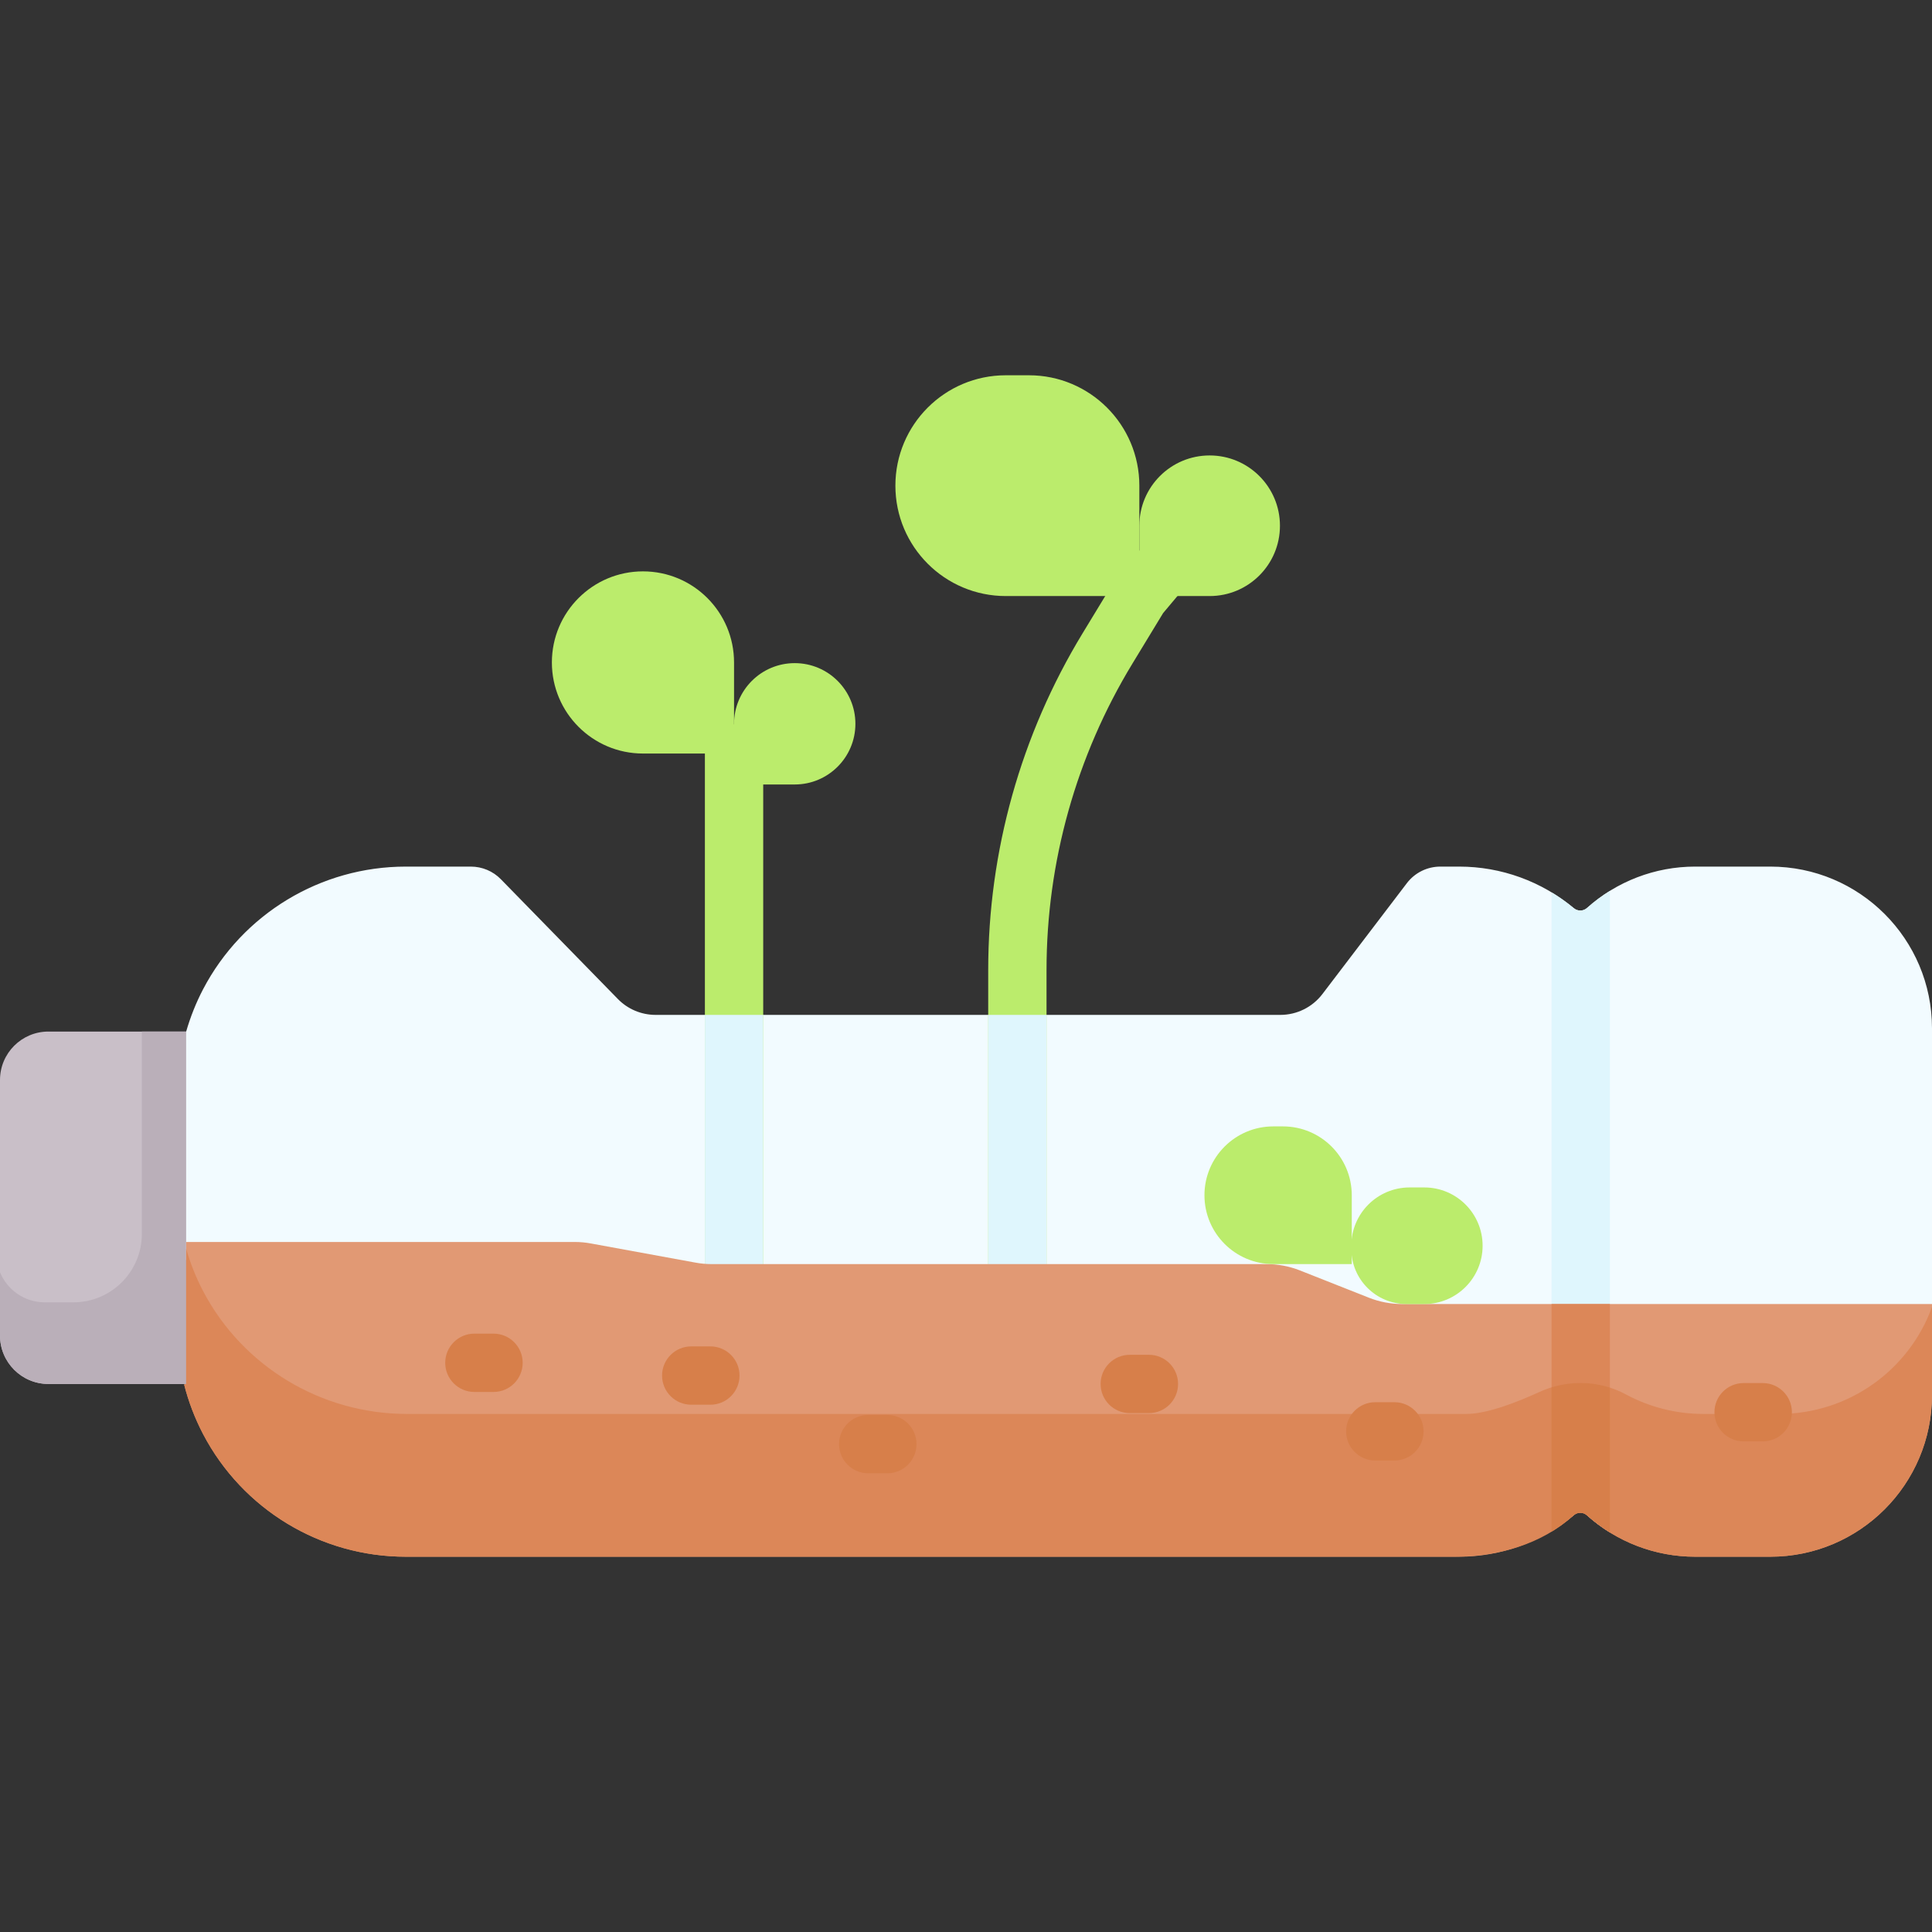 <?xml version="1.0" encoding="UTF-8" standalone="no"?><!-- icon666.com - MILLIONS OF FREE VECTOR ICONS --><svg width="1024" height="1024" id="Capa_1" enable-background="new 0 0 496.9 496.9" viewBox="0 0 496.9 496.9" xmlns="http://www.w3.org/2000/svg"><rect x="0" y="0" width="496.9" height="496.9" fill="#333333" stroke="none"/><g><g><path d="m58.88 355.951-.52.14c-.02-.05-.03-.09-.04-.14h-45.87c-6.88 0-12.45-5.58-12.45-12.46v-65.72c0-6.88 5.57-12.46 12.45-12.46h46.43z" fill="#c9bfc8"/></g><path d="m35.926 355.943h-23.644c.057.001.111.008.168.008h23.478c-.001-.003-.002-.006-.002-.008z" fill="#aa9ea9"/><path d="m57.95 265.311h-21.464v52.025c0 9.73-7.887 17.617-17.617 17.617h-7.349c-5.209 0-9.661-3.201-11.52-7.741v16.279c0 6.881 5.579 12.46 12.46 12.46h45.86c.01.05.02.09.04.14l.52-.14v-16.494-74.146z" fill="#baafb9"/><path d="m128.318 370.718 348.369-1.817 20.213-32.763v-24.506-27.44-19.71c0-22.975-18.625-41.6-41.6-41.6h-19.33c-10.284 0-20.177 3.808-27.798 10.645-.959.86-2.404.882-3.392.056-8.267-6.913-18.701-10.7-29.477-10.7h-4.853c-3.38 0-6.56 1.57-8.61 4.26l-21.73 28.53c-2.57 3.37-6.57 5.35-10.81 5.35h-160.67c-3.66 0-7.17-1.47-9.72-4.09l-30.08-30.79c-2.03-2.09-4.83-3.26-7.74-3.26h-16.72c-21.89 0-41.98 12.15-52.14 31.55-1.82 3.48-3.26 7.13-4.35 10.88v36.32 3.77 18.623z" fill="#f2fbff"/><g><path d="m261.661 355.095c-4.143 0-7.5-3.357-7.5-7.5v-98.076c0-30.554 8.388-60.503 24.257-86.612l8.205-13.499c.198-.326.421-.636.666-.928l10.587-12.604c2.664-3.172 7.396-3.583 10.566-.92 3.172 2.664 3.584 7.396.92 10.566l-10.219 12.166-7.907 13.01c-14.441 23.761-22.075 51.017-22.075 78.821v98.076c0 4.142-3.357 7.5-7.5 7.5z" fill="#bbec6c"/></g><g><path d="m188.794 351.774c-4.143 0-7.5-3.357-7.5-7.5v-150.47c0-4.143 3.357-7.5 7.5-7.5s7.5 3.357 7.5 7.5v150.47c0 4.142-3.357 7.5-7.5 7.5z" fill="#bbec6c"/></g><path d="m261.661 355.095c4.143 0 7.5-3.357 7.5-7.5v-86.574h-15v86.574c0 4.142 3.358 7.5 7.5 7.5z" fill="#dff6fd"/><path d="m188.794 351.774c4.143 0 7.5-3.357 7.5-7.5v-83.252h-15v83.252c0 4.142 3.358 7.5 7.5 7.5z" fill="#dff6fd"/><g><path d="m414.053 229.127c-2.074 1.285-4.045 2.751-5.881 4.399-.959.86-2.404.882-3.392.056-1.81-1.514-3.729-2.868-5.727-4.074v164.248c1.999-1.207 3.917-2.561 5.727-4.074l1.77-1.48c2.282 2.279 4.806 4.257 7.503 5.928z" fill="#dff6fd"/><g id="XMLID_538_"><g><g id="XMLID_539_"><g><path d="m496.9 335.391v23.39c0 22.975-18.625 41.6-41.6 41.6h-19.33c-10.284 0-20.177-3.808-27.798-10.645-.959-.86-2.404-.882-3.392-.055-8.267 6.913-18.701 10.7-29.477 10.7h-270.933c-21.89 0-41.98-12.15-52.14-31.55-2.12-4.06-3.75-8.34-4.87-12.74l.52-.14v-36.52h2.94 97c1.41 0 2.81.13 4.19.39l26.82 4.91c1.38.26 2.78.39 4.19.39h142.74c2.93 0 5.83.55 8.55 1.62l17.78 7.03c2.72 1.07 5.62 1.62 8.55 1.62z" fill="#e19974"/></g></g></g></g><g fill="#bbec6c"><path d="m188.794 193.804h-23.427c-12.938 0-23.426-10.488-23.426-23.426 0-12.938 10.488-23.426 23.426-23.426 12.938 0 23.426 10.488 23.426 23.426v23.426z"/><path d="m204.399 201.764h-15.605v-15.605c0-8.618 6.987-15.605 15.605-15.605 8.618 0 15.605 6.987 15.605 15.605 0 8.618-6.987 15.605-15.605 15.605z"/><path d="m293.033 153.302h-34.351c-15.68 0-28.392-12.711-28.392-28.392 0-15.68 12.711-28.392 28.392-28.392h5.96c15.68 0 28.392 12.711 28.392 28.392v28.392z"/><path d="m311.115 153.302h-18.082v-18.082c0-9.987 8.096-18.082 18.082-18.082 9.987 0 18.082 8.096 18.082 18.082 0 9.987-8.096 18.082-18.082 18.082z"/><path d="m327.485 325.117h20.181v-17.707c0-9.779-7.928-17.707-17.707-17.707h-2.474c-9.779 0-17.707 7.928-17.707 17.707 0 9.779 7.928 17.707 17.707 17.707z"/><path d="m366.322 335.396h-4.577c-7.84 0-14.196-6.356-14.196-14.196v-.8c0-8.282 6.714-14.996 14.996-14.996h3.777c8.282 0 14.996 6.714 14.996 14.996 0 8.282-6.714 14.996-14.996 14.996z"/></g><g><path d="m126.929 358.005h-4.921c-4.143 0-7.5-3.357-7.5-7.5s3.357-7.5 7.5-7.5h4.921c4.143 0 7.5 3.357 7.5 7.5s-3.357 7.5-7.5 7.5z" fill="#d77f4a"/></g><g><path d="m182.702 361.286h-4.921c-4.143 0-7.5-3.357-7.5-7.5s3.357-7.5 7.5-7.5h4.921c4.143 0 7.5 3.357 7.5 7.5s-3.357 7.5-7.5 7.5z" fill="#d77f4a"/></g><path d="m457.534 363.659h-19.436c-7.021 0-13.861-1.756-19.927-5.023-6.894-3.713-15.137-3.89-22.254-.625-6.302 2.891-13.663 5.648-18.818 5.648h-272.417c-22.01 0-42.21-12.15-52.426-31.55-1.837-3.499-3.284-7.167-4.377-10.929v34.771l-.52.14c1.12 4.4 2.75 8.68 4.87 12.74 10.16 19.4 30.25 31.55 52.14 31.55h269.782c11.088 0 22.34-3.169 30.545-10.628.989-.899 2.489-.901 3.475-.017 7.621 6.837 17.514 10.645 27.798 10.645h19.33c22.975 0 41.6-18.625 41.6-41.6v-22.644c-5.801 16.046-21.234 27.522-39.365 27.522z" fill="#dc8758"/><g><path d="m228.223 378.92h-4.921c-4.143 0-7.5-3.357-7.5-7.5s3.357-7.5 7.5-7.5h4.921c4.143 0 7.5 3.357 7.5 7.5s-3.358 7.5-7.5 7.5z" fill="#d77f4a"/></g><g><path d="m295.493 363.446h-4.922c-4.143 0-7.5-3.357-7.5-7.5s3.357-7.5 7.5-7.5h4.922c4.143 0 7.5 3.357 7.5 7.5s-3.357 7.5-7.5 7.5z" fill="#d77f4a"/></g><g><path d="m358.634 375.639h-4.921c-4.143 0-7.5-3.357-7.5-7.5s3.357-7.5 7.5-7.5h4.921c4.143 0 7.5 3.357 7.5 7.5s-3.357 7.5-7.5 7.5z" fill="#d77f4a"/></g><g><path d="m453.366 370.718h-4.921c-4.143 0-7.5-3.357-7.5-7.5s3.357-7.5 7.5-7.5h4.921c4.143 0 7.5 3.357 7.5 7.5s-3.357 7.5-7.5 7.5z" fill="#d77f4a"/></g></g><path d="m399.053 335.391h15v31.162h-15z" fill="#dc8758"/><path d="m414.053 394.129v-37.242c-4.858-1.562-10.097-1.569-15-.062v36.93s-.017.078-.045.213c2.014-1.218 3.925-2.612 5.689-4.215.989-.899 2.489-.901 3.475-.017 1.836 1.647 3.806 3.113 5.879 4.397s0 0 .001.001z" fill="#d77f4a"/></g></svg>
